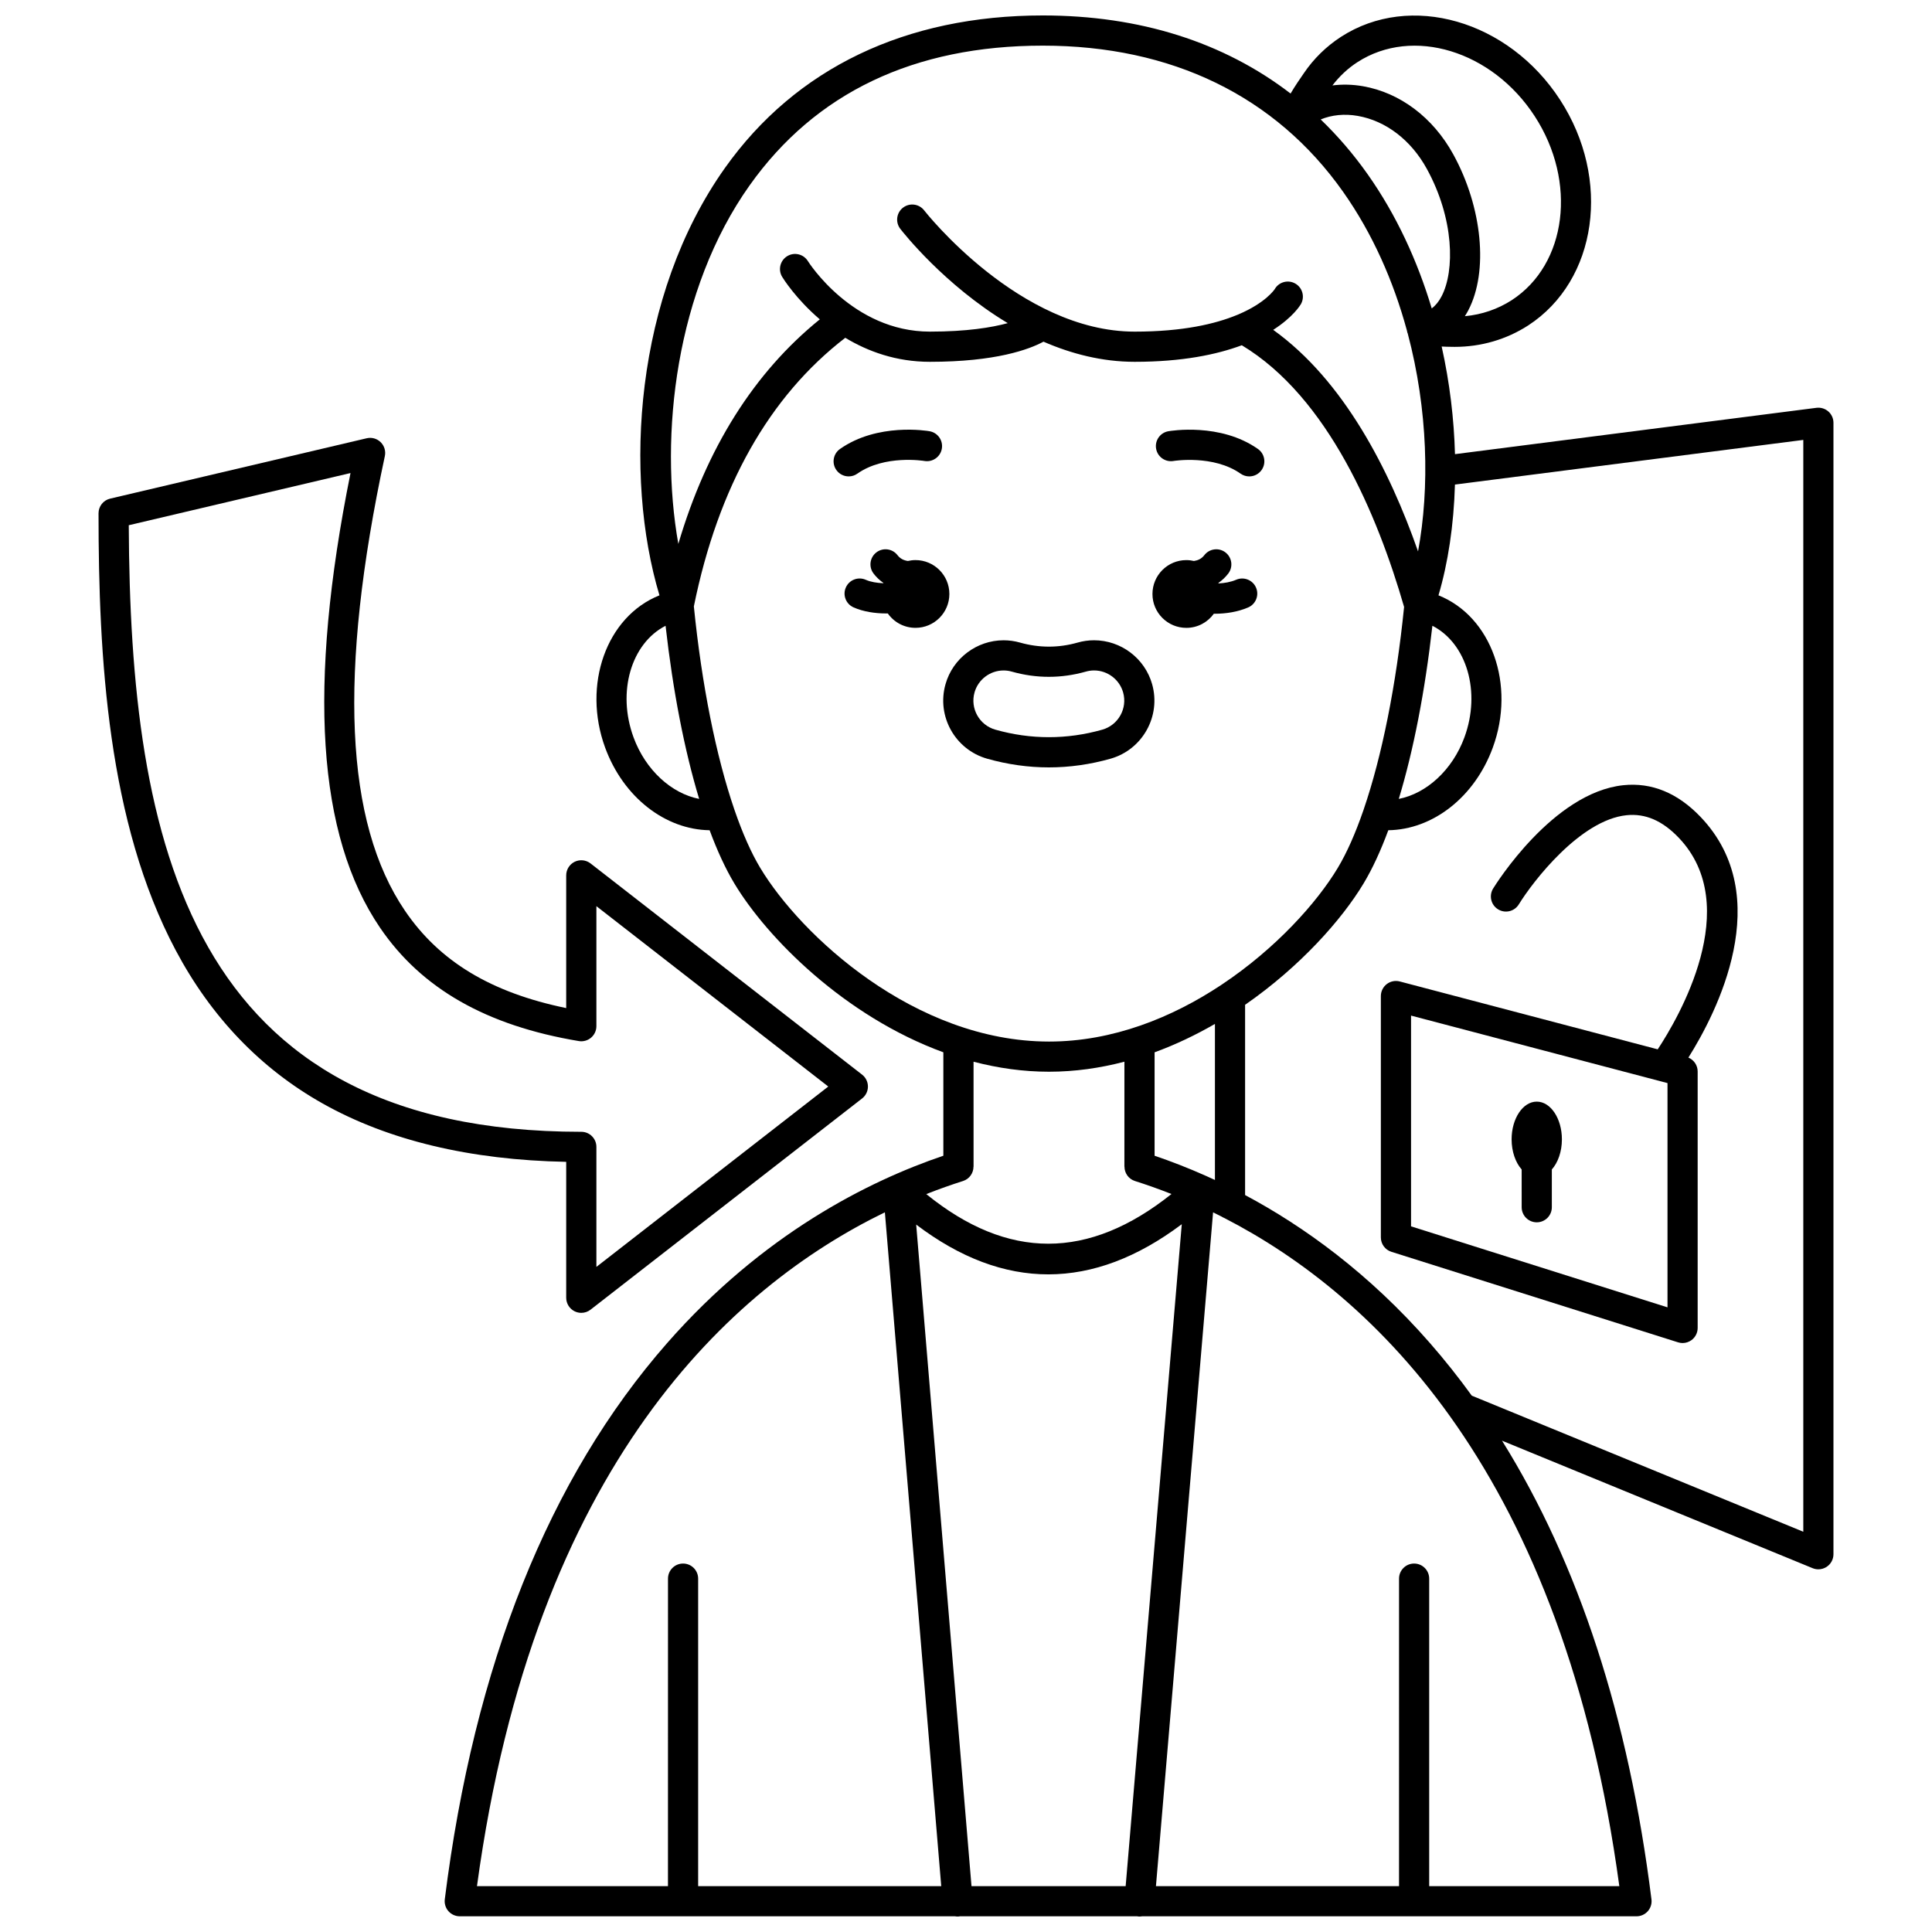 <?xml version="1.0" encoding="UTF-8"?>
<!-- Uploaded to: SVG Repo, www.svgrepo.com, Generator: SVG Repo Mixer Tools -->
<svg width="800px" height="800px" version="1.1" viewBox="144 144 512 512" xmlns="http://www.w3.org/2000/svg">
 <defs>
  <clipPath id="a">
   <path d="m261 148.09h369v503.81h-369z"/>
  </clipPath>
 </defs>
 <path d="m458.39 310.39c3.008 0 5.66-1.484 7.293-3.75 0.082 0 0.16 0.008 0.242 0.008 2.941 0 6.059-0.473 8.84-1.664 2.031-0.867 2.969-3.219 2.102-5.25-0.871-2.027-3.219-2.969-5.25-2.102-1.453 0.625-3.098 0.906-4.695 0.98-0.012-0.039-0.027-0.078-0.043-0.117 0.973-0.684 1.852-1.5 2.617-2.492 1.344-1.75 1.016-4.262-0.734-5.606-1.75-1.348-4.262-1.016-5.606 0.734-0.742 0.965-1.703 1.379-2.742 1.535-0.648-0.148-1.324-0.234-2.019-0.234-4.961 0-8.98 4.019-8.98 8.98-0.004 4.957 4.016 8.977 8.977 8.977z"/>
 <path d="m386.61 292.43c-0.695 0-1.371 0.086-2.019 0.234-1.039-0.152-2-0.57-2.742-1.535-1.344-1.75-3.856-2.082-5.606-0.734-1.75 1.344-2.078 3.856-0.734 5.606 0.762 0.992 1.645 1.812 2.617 2.492-0.008 0.023-0.016 0.043-0.023 0.066-1.68-0.062-3.356-0.324-4.656-0.906-2.016-0.898-4.379 0.004-5.281 2.019-0.902 2.016 0.004 4.379 2.019 5.281 2.594 1.16 5.723 1.621 8.738 1.621 0.117 0 0.234-0.008 0.352-0.008 1.625 2.309 4.305 3.82 7.34 3.82 4.961 0 8.98-4.019 8.98-8.98-0.004-4.957-4.023-8.977-8.984-8.977z"/>
 <path d="m371.21 269.52c7.199-5.074 17.602-3.391 17.766-3.359 2.172 0.375 4.238-1.074 4.621-3.246 0.383-2.176-1.07-4.246-3.242-4.633-0.559-0.102-13.773-2.324-23.75 4.703-1.805 1.27-2.238 3.766-0.965 5.57 0.777 1.105 2.016 1.695 3.269 1.695 0.797 0.004 1.602-0.234 2.301-0.73z"/>
 <path d="m455.01 266.16c0.105-0.02 10.582-1.688 17.758 3.363 0.699 0.492 1.504 0.73 2.301 0.73 1.258 0 2.492-0.59 3.269-1.695 1.27-1.805 0.84-4.301-0.965-5.57-9.977-7.031-23.191-4.801-23.75-4.703-2.176 0.383-3.625 2.457-3.242 4.633 0.383 2.176 2.457 3.625 4.629 3.242z"/>
 <g clip-path="url(#a)">
  <path d="m628.53 253.04c-0.863-0.758-2.008-1.105-3.148-0.965l-95.797 12.281c-0.25-9.27-1.387-18.918-3.527-28.523 0.82 0.047 1.664 0.07 2.57 0.078 0.301 0.008 0.594 0.012 0.895 0.012 6.981 0 13.688-1.953 19.469-5.684 18.332-11.926 22.117-38.75 8.441-59.793-13.684-21.078-39.727-28.555-58.07-16.676-3.906 2.539-7.219 5.785-9.82 9.621-1.031 1.488-2.348 3.394-3.523 5.398-17.711-13.613-39.957-20.695-65.66-20.695-36.332 0-65.453 13.965-84.219 40.387-24.066 33.891-26.879 81.617-17.375 113.29-14.059 5.609-20.508 23.723-14.383 40.391 4.824 13.117 15.898 21.691 27.676 21.859 2.023 5.457 4.211 10.199 6.539 14.078 8.668 14.445 29.266 35.227 55.402 44.77v27.41c-19.887 6.742-47.844 20.746-73.211 49.664-31.328 35.715-51.148 85.309-58.914 147.4-0.141 1.137 0.211 2.281 0.969 3.141 0.77 0.863 1.859 1.355 3.008 1.355h131.25c0.223 0.039 0.445 0.062 0.676 0.062 0.109 0 0.227-0.004 0.336-0.016 0.094-0.008 0.18-0.035 0.273-0.051h46.98c0.09 0.016 0.176 0.043 0.266 0.051 0.113 0.012 0.23 0.016 0.344 0.016 0.23 0 0.457-0.027 0.676-0.062h131.04c1.145 0 2.238-0.492 2.996-1.352 0.758-0.859 1.113-2.004 0.969-3.141-6.039-48.309-19.328-89.039-39.602-121.55l82.312 33.789c0.488 0.199 1.004 0.301 1.52 0.301 0.781 0 1.559-0.23 2.227-0.676 1.109-0.746 1.773-1.988 1.773-3.324v-299.85c0-1.148-0.496-2.242-1.355-3zm-104.93 56.797c9.102 4.652 12.922 17.512 8.488 29.566-3.188 8.672-10.047 14.879-17.395 16.316 3.879-12.789 6.945-28.469 8.906-45.883zm-19.781-135.12c7.457 1.305 14.129 6.414 18.305 14.027 7.246 13.203 7.453 26.984 3.91 33.773-0.73 1.402-1.609 2.469-2.613 3.215-3.766-12.535-9.328-24.723-16.984-35.559-3.766-5.332-7.926-10.168-12.441-14.516 2.898-1.199 6.297-1.559 9.824-0.941zm-0.105-14.23c14.641-9.484 35.73-3.062 47.008 14.32 11.273 17.352 8.539 39.215-6.082 48.73-3.719 2.398-7.949 3.844-12.438 4.258 0.324-0.5 0.633-1.023 0.918-1.57 5.363-10.277 3.727-27.27-3.988-41.32-5.352-9.75-14.078-16.332-23.938-18.055-2.758-0.48-5.484-0.539-8.09-0.207 1.852-2.418 4.055-4.5 6.609-6.156zm-161.05 32.629c17.445-24.562 43.586-37.02 77.699-37.02 34.152 0 61.656 13.379 79.543 38.695 7.867 11.133 13.383 23.77 16.91 36.695 0.012 0.094 0.043 0.184 0.062 0.273 0.027 0.129 0.051 0.262 0.09 0.383 0.027 0.078 0.062 0.156 0.094 0.234 5.356 20.176 5.848 40.961 2.734 57.75-7.559-21.574-19.641-45.266-38.383-58.711 5.254-3.367 7.164-6.519 7.328-6.801 1.102-1.914 0.449-4.359-1.465-5.461-1.914-1.102-4.359-0.449-5.461 1.465-0.035 0.062-2.359 3.633-9.707 6.738-0.109 0.039-0.219 0.082-0.324 0.129-5.699 2.352-14.316 4.402-27.086 4.402-30.527 0-55.539-31.812-55.785-32.133-1.348-1.746-3.859-2.066-5.609-0.719-1.746 1.348-2.07 3.859-0.719 5.609 0.707 0.914 11.699 14.914 28.477 24.992-4.262 1.16-10.863 2.25-20.637 2.25-20.535 0-32.207-18.496-32.316-18.672-1.152-1.883-3.613-2.477-5.496-1.324-1.883 1.152-2.477 3.613-1.324 5.496 0.273 0.449 3.652 5.852 9.969 11.246-17.43 14.102-29.988 34.066-37.496 59.508-5.109-28.766-0.699-67.422 18.902-95.027zm-30.77 146.29c-4.434-12.055-0.609-24.914 8.488-29.566 1.965 17.41 5.031 33.09 8.902 45.879-7.348-1.438-14.203-7.641-17.391-16.312zm33.57 34.586c-2.406-4.008-4.68-9.16-6.769-15.211-0.031-0.113-0.07-0.223-0.113-0.328-4.801-14.035-8.605-32.875-10.703-53.75 6.445-31.711 19.949-55.637 40.129-71.184 5.949 3.594 13.438 6.367 22.422 6.367 17.461 0 26.289-3.281 30.105-5.336 7.371 3.207 15.516 5.336 24.164 5.336 12.586 0 21.766-1.918 28.391-4.387 22.871 13.77 35.973 45 43.008 69.348-2.102 20.82-5.898 39.609-10.691 53.613-0.039 0.105-0.078 0.211-0.109 0.32-2.09 6.055-4.363 11.207-6.769 15.215-5.566 9.277-16.449 21.383-30.629 30.852-0.105 0.062-0.203 0.133-0.301 0.203-12.969 8.598-28.672 14.977-45.598 14.977-35.637-0.004-65.859-28.238-76.535-46.035zm118.22 81.672c-0.031-0.016-0.066-0.027-0.098-0.043-4.832-2.156-9.402-3.906-13.609-5.336v-27.41c5.609-2.047 10.957-4.617 15.992-7.523v41.355c-0.766-0.359-1.527-0.707-2.285-1.043zm-41.691-27.645c6.883 0 13.57-0.973 19.988-2.656l-0.004 27.809h0.02c0 1.695 1.066 3.269 2.769 3.809 3.07 0.977 6.312 2.117 9.688 3.449-21.996 17.551-43.352 17.559-64.984 0.02 3.394-1.34 6.66-2.488 9.746-3.469 1.699-0.539 2.769-2.113 2.769-3.809h0.02l-0.004-27.805c6.422 1.68 13.109 2.652 19.992 2.652zm35.188 40.418-14.871 175.41h-40.852l-14.66-175.32c23.219 17.625 46.828 17.594 70.383-0.094zm-78.68-3.16 14.938 178.57h-64.422v-81.492c0-2.207-1.789-3.996-3.996-3.996s-3.996 1.789-3.996 3.996l-0.008 81.492h-50.613c15.219-112 67.715-158.93 108.1-178.57zm144.25 178.57v-81.492c0-2.207-1.789-3.996-3.996-3.996s-3.996 1.789-3.996 3.996l-0.004 81.492h-64.418l15.141-178.56c0.75 0.367 1.508 0.742 2.266 1.129 0.234 0.156 0.488 0.285 0.754 0.391 39.766 20.477 89.809 67.793 104.64 177.04zm99.141-93.918-87.855-36.066c-3.512-4.848-7.199-9.488-11.066-13.91-16.203-18.551-33.473-30.953-49.008-39.25v-50.422c14.523-10.062 25.629-22.535 31.414-32.18 2.328-3.879 4.519-8.621 6.539-14.078 11.777-0.168 22.855-8.742 27.676-21.859 6.129-16.668-0.324-34.781-14.383-40.391 2.535-8.559 4.059-18.586 4.367-29.355l92.316-11.832z"/>
 </g>
 <path d="m547.26 463.93c0 2.207 1.789 3.996 3.996 3.996 2.207 0 3.996-1.789 3.996-3.996v-10.008c1.621-1.824 2.668-4.715 2.668-7.984 0-5.519-2.984-9.996-6.664-9.996-3.68 0-6.664 4.477-6.664 9.996 0 3.266 1.051 6.16 2.664 7.984z"/>
 <path d="m541 384.98c1.883 1.16 4.344 0.57 5.5-1.309 3.777-6.137 16.266-22.34 28.527-23.629 4.992-0.527 9.535 1.434 13.879 5.992 17.289 18.141-0.148 47.797-5.594 56.051l-68.355-17.988c-1.199-0.316-2.477-0.059-3.457 0.699-0.98 0.754-1.559 1.926-1.559 3.164v63.969c0 1.742 1.129 3.289 2.793 3.812l75.961 23.988c0.398 0.125 0.805 0.188 1.207 0.188 0.84 0 1.672-0.266 2.363-0.773 1.027-0.754 1.633-1.949 1.633-3.227v-67.965c0-1.629-0.988-3.066-2.453-3.68 7.422-11.805 23.371-42.648 3.25-63.754-6.086-6.383-12.98-9.215-20.504-8.43-18.645 1.961-33.863 26.352-34.5 27.387-1.156 1.883-0.57 4.348 1.309 5.504zm44.906 105.48-67.965-21.465v-55.852l67.965 17.887z"/>
 <path d="m294.05 487.92c0 1.527 0.871 2.922 2.242 3.594 0.559 0.27 1.16 0.406 1.758 0.406 0.875 0 1.738-0.285 2.453-0.844l71.965-55.973c0.973-0.758 1.543-1.922 1.543-3.156s-0.57-2.398-1.543-3.156l-71.965-55.973c-1.207-0.938-2.84-1.105-4.211-0.438-1.371 0.676-2.242 2.07-2.242 3.598v35.172c-19.953-4.109-33.605-12.375-42.73-25.797-15.938-23.434-17.684-62.844-5.332-120.48 0.289-1.34-0.133-2.734-1.109-3.691-0.977-0.961-2.379-1.352-3.715-1.035l-67.965 15.992c-1.809 0.418-3.086 2.031-3.086 3.887 0 38.23 2.43 81.887 20.457 115.82 9.391 17.68 22.488 31.336 38.926 40.586 17.375 9.781 39.078 14.98 64.555 15.469zm-115.93-204.73 58.77-13.828c-11.387 56.578-8.816 96.027 7.82 120.48 10.98 16.145 28.215 25.973 52.684 30.051 1.16 0.195 2.344-0.133 3.242-0.895 0.898-0.758 1.414-1.875 1.414-3.051v-31.805l61.453 47.801-61.453 47.797v-31.805c0-2.207-1.789-3.996-3.996-3.996-104.11 0-119.57-76.84-119.93-160.75z"/>
 <path d="m449.33 325.32c-1.938-6.856-8.262-11.641-15.383-11.641-1.484 0-2.961 0.207-4.371 0.613-5.066 1.434-10.184 1.434-15.262-0.004-1.414-0.402-2.879-0.605-4.352-0.605-7.141 0-13.473 4.797-15.395 11.652-2.398 8.473 2.551 17.32 11.035 19.727 5.394 1.527 10.898 2.305 16.352 2.305 5.457 0 10.961-0.773 16.355-2.305 8.473-2.406 13.418-11.262 11.02-19.742zm-41.551 12.047c-4.242-1.203-6.719-5.625-5.519-9.863 0.961-3.43 4.129-5.824 7.699-5.824 0.734 0 1.465 0.102 2.172 0.305 6.508 1.84 13.125 1.84 19.633 0 0.707-0.203 1.441-0.309 2.184-0.309 3.559 0 6.723 2.394 7.691 5.82 1.199 4.242-1.273 8.668-5.512 9.871-9.367 2.656-18.973 2.656-28.348 0z"/>
</svg>